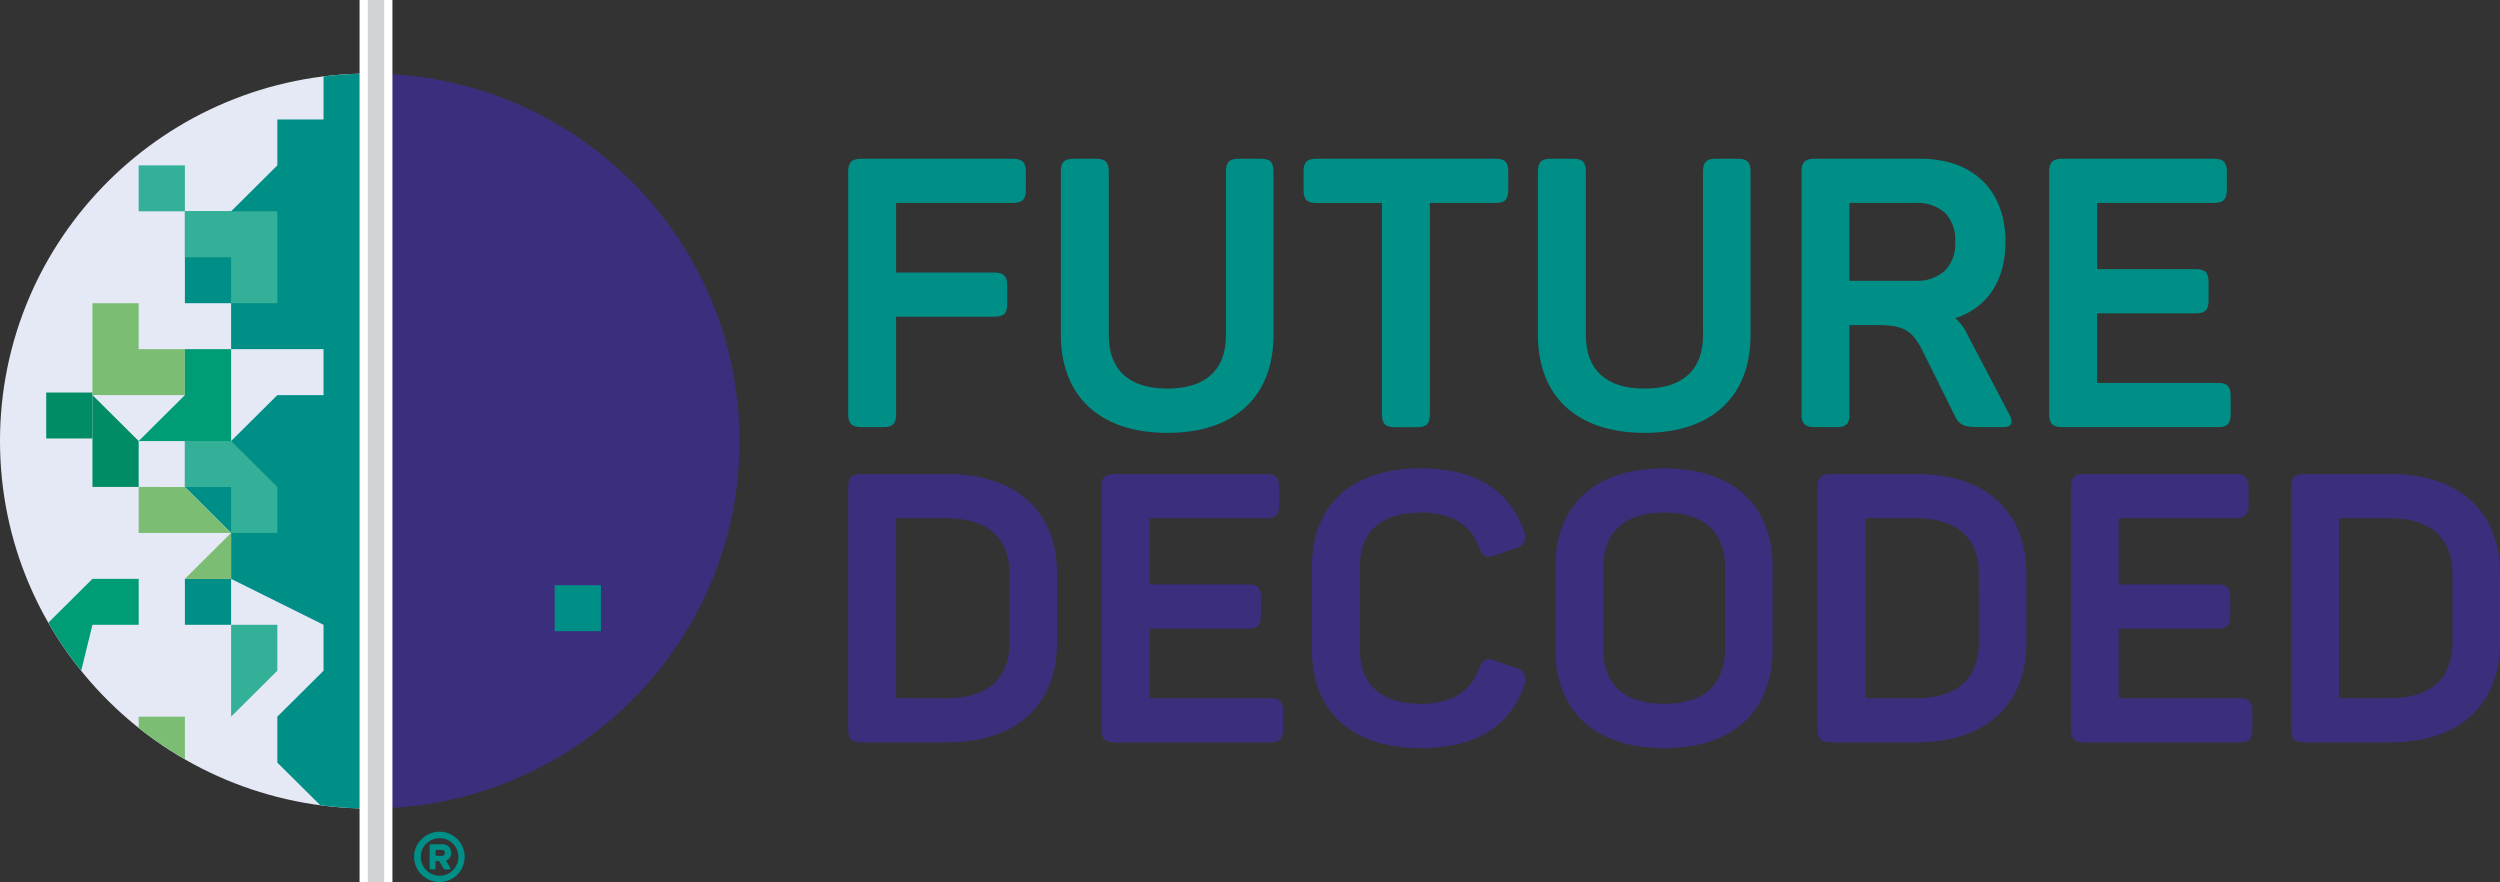 <svg xmlns="http://www.w3.org/2000/svg" width="495.999" height="175" viewBox="0 0 495.999 175">
  <rect x="0" y="0" width="495.999" height="175" fill="#333333" stroke="none"/>
  <g id="Vector_Smart_Object" data-name="Vector Smart Object" transform="translate(-811.692 -105.127)">
    <g id="Group_37" data-name="Group 37">
      <g id="Group_29" data-name="Group 29">
        <path id="Path_226" data-name="Path 226" d="M1012.579,136.617c1.887,0,2.643.674,2.643,2.549v3.679c0,1.876-.756,2.549-2.643,2.549h-23.1v13.8h19.4c1.887,0,2.643.674,2.643,2.549v3.674c0,1.876-.6,2.549-2.643,2.549h-19.4v19.359c0,1.876-.678,2.549-2.565,2.549h-4.3c-1.887,0-2.643-.674-2.643-2.549V139.167c0-1.876.756-2.549,2.643-2.549Z" fill="#008f87"/>
        <path id="Path_227" data-name="Path 227" d="M1031.676,171.651c0,6.824,4,10.576,11.626,10.576s11.62-3.752,11.62-10.576V139.167c0-1.876.678-2.549,2.565-2.549h4.307c1.887,0,2.565.674,2.565,2.549v32.407c0,12.006-7.471,19.432-21.057,19.432s-21.135-7.425-21.135-19.432V139.167c0-1.876.678-2.549,2.565-2.549h4.379c1.887,0,2.565.674,2.565,2.549Z" fill="#008f87"/>
        <path id="Path_228" data-name="Path 228" d="M1108.36,136.617c1.887,0,2.565.674,2.565,2.549v3.679c0,1.876-.678,2.549-2.565,2.549h-12.981v41.936c0,1.876-.678,2.549-2.565,2.549h-4.379c-1.887,0-2.565-.674-2.565-2.549V145.4h-12.981c-1.887,0-2.57-.674-2.57-2.549v-3.679c0-1.876.683-2.549,2.57-2.549Z" fill="#008f87"/>
        <path id="Path_229" data-name="Path 229" d="M1126.326,171.651c0,6.824,4,10.576,11.621,10.576s11.626-3.752,11.626-10.576V139.167c0-1.876.678-2.549,2.565-2.549h4.3c1.887,0,2.565.674,2.565,2.549v32.407c0,12.006-7.471,19.432-21.057,19.432s-21.135-7.425-21.135-19.432V139.167c0-1.876.683-2.549,2.571-2.549h4.374c1.887,0,2.571.674,2.571,2.549Z" fill="#008f87"/>
        <path id="Path_230" data-name="Path 230" d="M1192.588,136.617c10.568,0,16.986,6.229,16.986,16.5,0,7.726-3.623,13.053-9.963,15.151a9.284,9.284,0,0,1,2.414,3.228l8.305,15.83c.9,1.72.448,2.549-1.288,2.549h-4.374c-3.321,0-4.228-.379-5.135-2.254l-6.34-12.752c-2.038-4.2-3.847-5.249-8.983-5.249h-5.583v17.706c0,1.876-.678,2.549-2.565,2.549h-4.3c-1.887,0-2.643-.674-2.643-2.549V139.167c0-1.876.756-2.549,2.643-2.549Zm7.023,16.5a7.821,7.821,0,0,0-2.039-5.778,8.3,8.3,0,0,0-5.886-1.948h-13.06v15.452h13.06a8.236,8.236,0,0,0,5.886-2.026A7.513,7.513,0,0,0,1199.611,153.121Z" fill="#008f87"/>
        <path id="Path_231" data-name="Path 231" d="M1250.859,136.617c1.887,0,2.638.674,2.638,2.549v3.679c0,1.876-.75,2.549-2.638,2.549h-23.1v13.125h19.545c1.887,0,2.565.679,2.565,2.555v3.674c0,1.876-.678,2.549-2.565,2.549h-19.545v13.8h23.924c1.887,0,2.565.674,2.565,2.549v3.679c0,1.876-.678,2.549-2.565,2.549h-30.8c-1.887,0-2.638-.674-2.638-2.549V139.167c0-1.876.75-2.549,2.638-2.549Z" fill="#008f87"/>
      </g>
      <g id="Group_30" data-name="Group 30">
        <path id="Path_232" data-name="Path 232" d="M999.525,199.165c13.889,0,21.886,7.5,21.886,19.8v13.654c0,12.3-8,19.8-21.886,19.8H982.617c-1.887,0-2.643-.679-2.643-2.549V201.714c0-1.876.756-2.549,2.643-2.549Zm12.455,19.727c0-7.125-4.458-10.949-12.382-10.949H989.483V243.65H999.6c7.924,0,12.382-3.824,12.382-10.954Z" fill="#3b2f7d"/>
        <path id="Path_233" data-name="Path 233" d="M1062.847,199.165c1.887,0,2.643.674,2.643,2.549v3.679c0,1.87-.756,2.549-2.643,2.549h-23.1v13.125H1059.3c1.887,0,2.565.679,2.565,2.555V227.3c0,1.876-.678,2.549-2.565,2.549h-19.551v13.8h23.924c1.887,0,2.571.674,2.571,2.549v3.679c0,1.87-.683,2.549-2.571,2.549h-30.79c-1.887,0-2.643-.679-2.643-2.549V201.714c0-1.876.756-2.549,2.643-2.549Z" fill="#3b2f7d"/>
        <path id="Path_234" data-name="Path 234" d="M1071.981,217.545c0-12.079,7.773-19.5,21.583-19.5,10.719,0,17.59,4.2,20.531,12.53.6,1.57.078,2.7-1.585,3.3l-4.15,1.425c-1.815.6-2.565.223-3.248-1.581-1.658-4.575-5.505-6.9-11.548-6.9-7.773,0-12.074,3.752-12.074,10.648v16.582c0,6.9,4.3,10.726,12.074,10.726q8.946,0,11.548-6.974c.834-1.876,1.512-2.254,3.321-1.575l4.077,1.425a2.351,2.351,0,0,1,1.663,3.3q-4.419,12.6-20.609,12.6c-13.81,0-21.583-7.353-21.583-19.582Z" fill="#3b2f7d"/>
        <path id="Path_235" data-name="Path 235" d="M1120.283,217.617c0-12.223,7.779-19.576,21.589-19.576,13.659,0,21.511,7.353,21.511,19.576v16.354c0,12.229-7.852,19.582-21.511,19.582-13.81,0-21.589-7.353-21.589-19.582Zm33.663-.072c0-6.9-4.3-10.726-12.074-10.726s-12.074,3.752-12.074,10.726v16.5c0,6.974,4.3,10.726,12.074,10.726s12.074-3.824,12.074-10.726Z" fill="#3b2f7d"/>
        <path id="Path_236" data-name="Path 236" d="M1191.838,199.165c13.889,0,21.886,7.5,21.886,19.8v13.654c0,12.3-8,19.8-21.886,19.8h-16.907c-1.887,0-2.643-.679-2.643-2.549V201.714c0-1.876.756-2.549,2.643-2.549Zm12.455,19.727c0-7.125-4.458-10.949-12.382-10.949H1181.8V243.65h10.114c7.924,0,12.382-3.824,12.382-10.954Z" fill="#3b2f7d"/>
        <path id="Path_237" data-name="Path 237" d="M1255.16,199.165c1.887,0,2.643.674,2.643,2.549v3.679c0,1.87-.756,2.549-2.643,2.549h-23.1v13.125h19.551c1.887,0,2.565.679,2.565,2.555V227.3c0,1.876-.678,2.549-2.565,2.549h-19.551v13.8h23.924c1.887,0,2.565.674,2.565,2.549v3.679c0,1.87-.678,2.549-2.565,2.549H1225.2c-1.887,0-2.643-.679-2.643-2.549V201.714c0-1.876.756-2.549,2.643-2.549Z" fill="#3b2f7d"/>
        <path id="Path_238" data-name="Path 238" d="M1285.8,199.165c13.889,0,21.886,7.5,21.886,19.8v13.654c0,12.3-8,19.8-21.886,19.8H1268.9c-1.887,0-2.643-.679-2.643-2.549V201.714c0-1.876.756-2.549,2.643-2.549Zm12.455,19.727c0-7.125-4.458-10.949-12.382-10.949h-10.114V243.65h10.114c7.924,0,12.382-3.824,12.382-10.954Z" fill="#3b2f7d"/>
      </g>
      <g id="Group_36" data-name="Group 36">
        <g id="Group_31" data-name="Group 31">
          <path id="Path_239" data-name="Path 239" d="M893.853,275.1a4.744,4.744,0,0,1,1.529-3.518,4.993,4.993,0,1,1-.045,7.058A4.767,4.767,0,0,1,893.853,275.1Zm1.322.006a3.745,3.745,0,0,0,3.741,3.757,3.5,3.5,0,0,0,2.621-1.091,3.72,3.72,0,0,0,.034-5.255,3.768,3.768,0,0,0-5.287-.028A3.559,3.559,0,0,0,895.175,275.105Zm4.239-2.471a1.635,1.635,0,0,1,1.781,1.709,1.426,1.426,0,0,1-1.047,1.514l.823,1.347c.207.284.129.434-.235.434h-.571a.557.557,0,0,1-.515-.262l-.8-1.4-.75-.006-.011,1.364c0,.234-.078.284-.314.284h-.543c-.207-.006-.308-.106-.308-.289l.022-4.4c.006-.284.056-.312.342-.306Zm-1.3,2.288,1.215.006a.594.594,0,1,0,.006-1.186l-1.215-.006Z" fill="#008f87"/>
        </g>
        <g id="Group_35" data-name="Group 35">
          <path id="Path_240" data-name="Path 240" d="M811.692,192.625c0,40.272,32.846,72.918,73.363,72.918V119.713C844.537,119.713,811.692,152.359,811.692,192.625Z" fill="#e5e9f6"/>
          <path id="Path_241" data-name="Path 241" d="M885.055,119.713v145.83c40.518,0,73.364-32.646,73.364-72.918S925.573,119.713,885.055,119.713Z" fill="#3b2f7d"/>
          <path id="Path_242" data-name="Path 242" d="M875.882,128.825h-9.168v9.112l-9.173,9.117h-9.168v18.229h9.168V174.4h18.341v9.117h-9.168l-9.173,9.112h-9.168v9.117l9.168,9.112v9.117l18.341,9.112V238.2l-9.168,9.112v9.117l8.5,8.438a73.59,73.59,0,0,0,9.845.674V119.713a74.459,74.459,0,0,0-9.173.584Z" fill="#008f87"/>
          <rect id="Rectangle_1" data-name="Rectangle 1" width="9.17" height="9.115" transform="translate(839.203 137.939)" fill="#34b099"/>
          <rect id="Rectangle_2" data-name="Rectangle 2" width="9.17" height="9.115" transform="translate(921.736 221.239)" fill="#008f87"/>
          <rect id="Rectangle_3" data-name="Rectangle 3" width="9.17" height="9.115" transform="translate(820.862 183.006)" fill="#008c64"/>
          <rect id="Rectangle_4" data-name="Rectangle 4" width="9.17" height="9.115" transform="translate(848.373 219.97)" fill="#008f87"/>
          <path id="Path_243" data-name="Path 243" d="M848.373,219.97h9.17v-9.115Z" fill="#7bbd73"/>
          <path id="Path_244" data-name="Path 244" d="M866.714,229.085V238.2l-9.17,9.115V229.085Z" fill="#34b099"/>
          <path id="Path_245" data-name="Path 245" d="M839.2,174.4v-9.115h-9.17v18.229h18.341V174.4Z" fill="#7bbd73"/>
          <path id="Path_246" data-name="Path 246" d="M857.544,156.168v9.115h9.17V147.054H848.373v9.115Z" fill="#34b099"/>
          <path id="Path_247" data-name="Path 247" d="M839.206,249.528v-2.215h9.168v8.45A73.03,73.03,0,0,1,839.206,249.528Z" fill="#7bbd73"/>
          <path id="Path_248" data-name="Path 248" d="M848.373,192.627h9.17l9.17,9.115v9.115h-9.17v-9.115h-9.17Z" fill="#34b099"/>
          <path id="Path_249" data-name="Path 249" d="M857.544,210.856l-9.17-9.115H839.2v9.115h18.341Z" fill="#7bbd73"/>
          <path id="Path_250" data-name="Path 250" d="M821.285,228.661a73.5,73.5,0,0,0,6.519,9.54l2.229-9.117h9.173v-9.112h-9.173Z" fill="#009c76"/>
          <path id="Path_251" data-name="Path 251" d="M830.033,192.12v9.621h9.17v-9.115l-9.17-9.115Z" fill="#008c64"/>
          <g id="Group_34" data-name="Group 34">
            <g id="Group_32" data-name="Group 32">
              <rect id="Rectangle_5" data-name="Rectangle 5" width="6.521" height="175" transform="translate(883.03 105.127)" fill="#fff"/>
            </g>
            <g id="Group_33" data-name="Group 33">
              <rect id="Rectangle_6" data-name="Rectangle 6" width="3.261" height="175" transform="translate(884.661 105.127)" fill="#d1d2d4"/>
            </g>
          </g>
          <path id="Path_252" data-name="Path 252" d="M857.544,174.4h-9.17v9.115l-9.17,9.115h18.341V174.4Z" fill="#009c76"/>
        </g>
      </g>
    </g>
  </g>
</svg>
